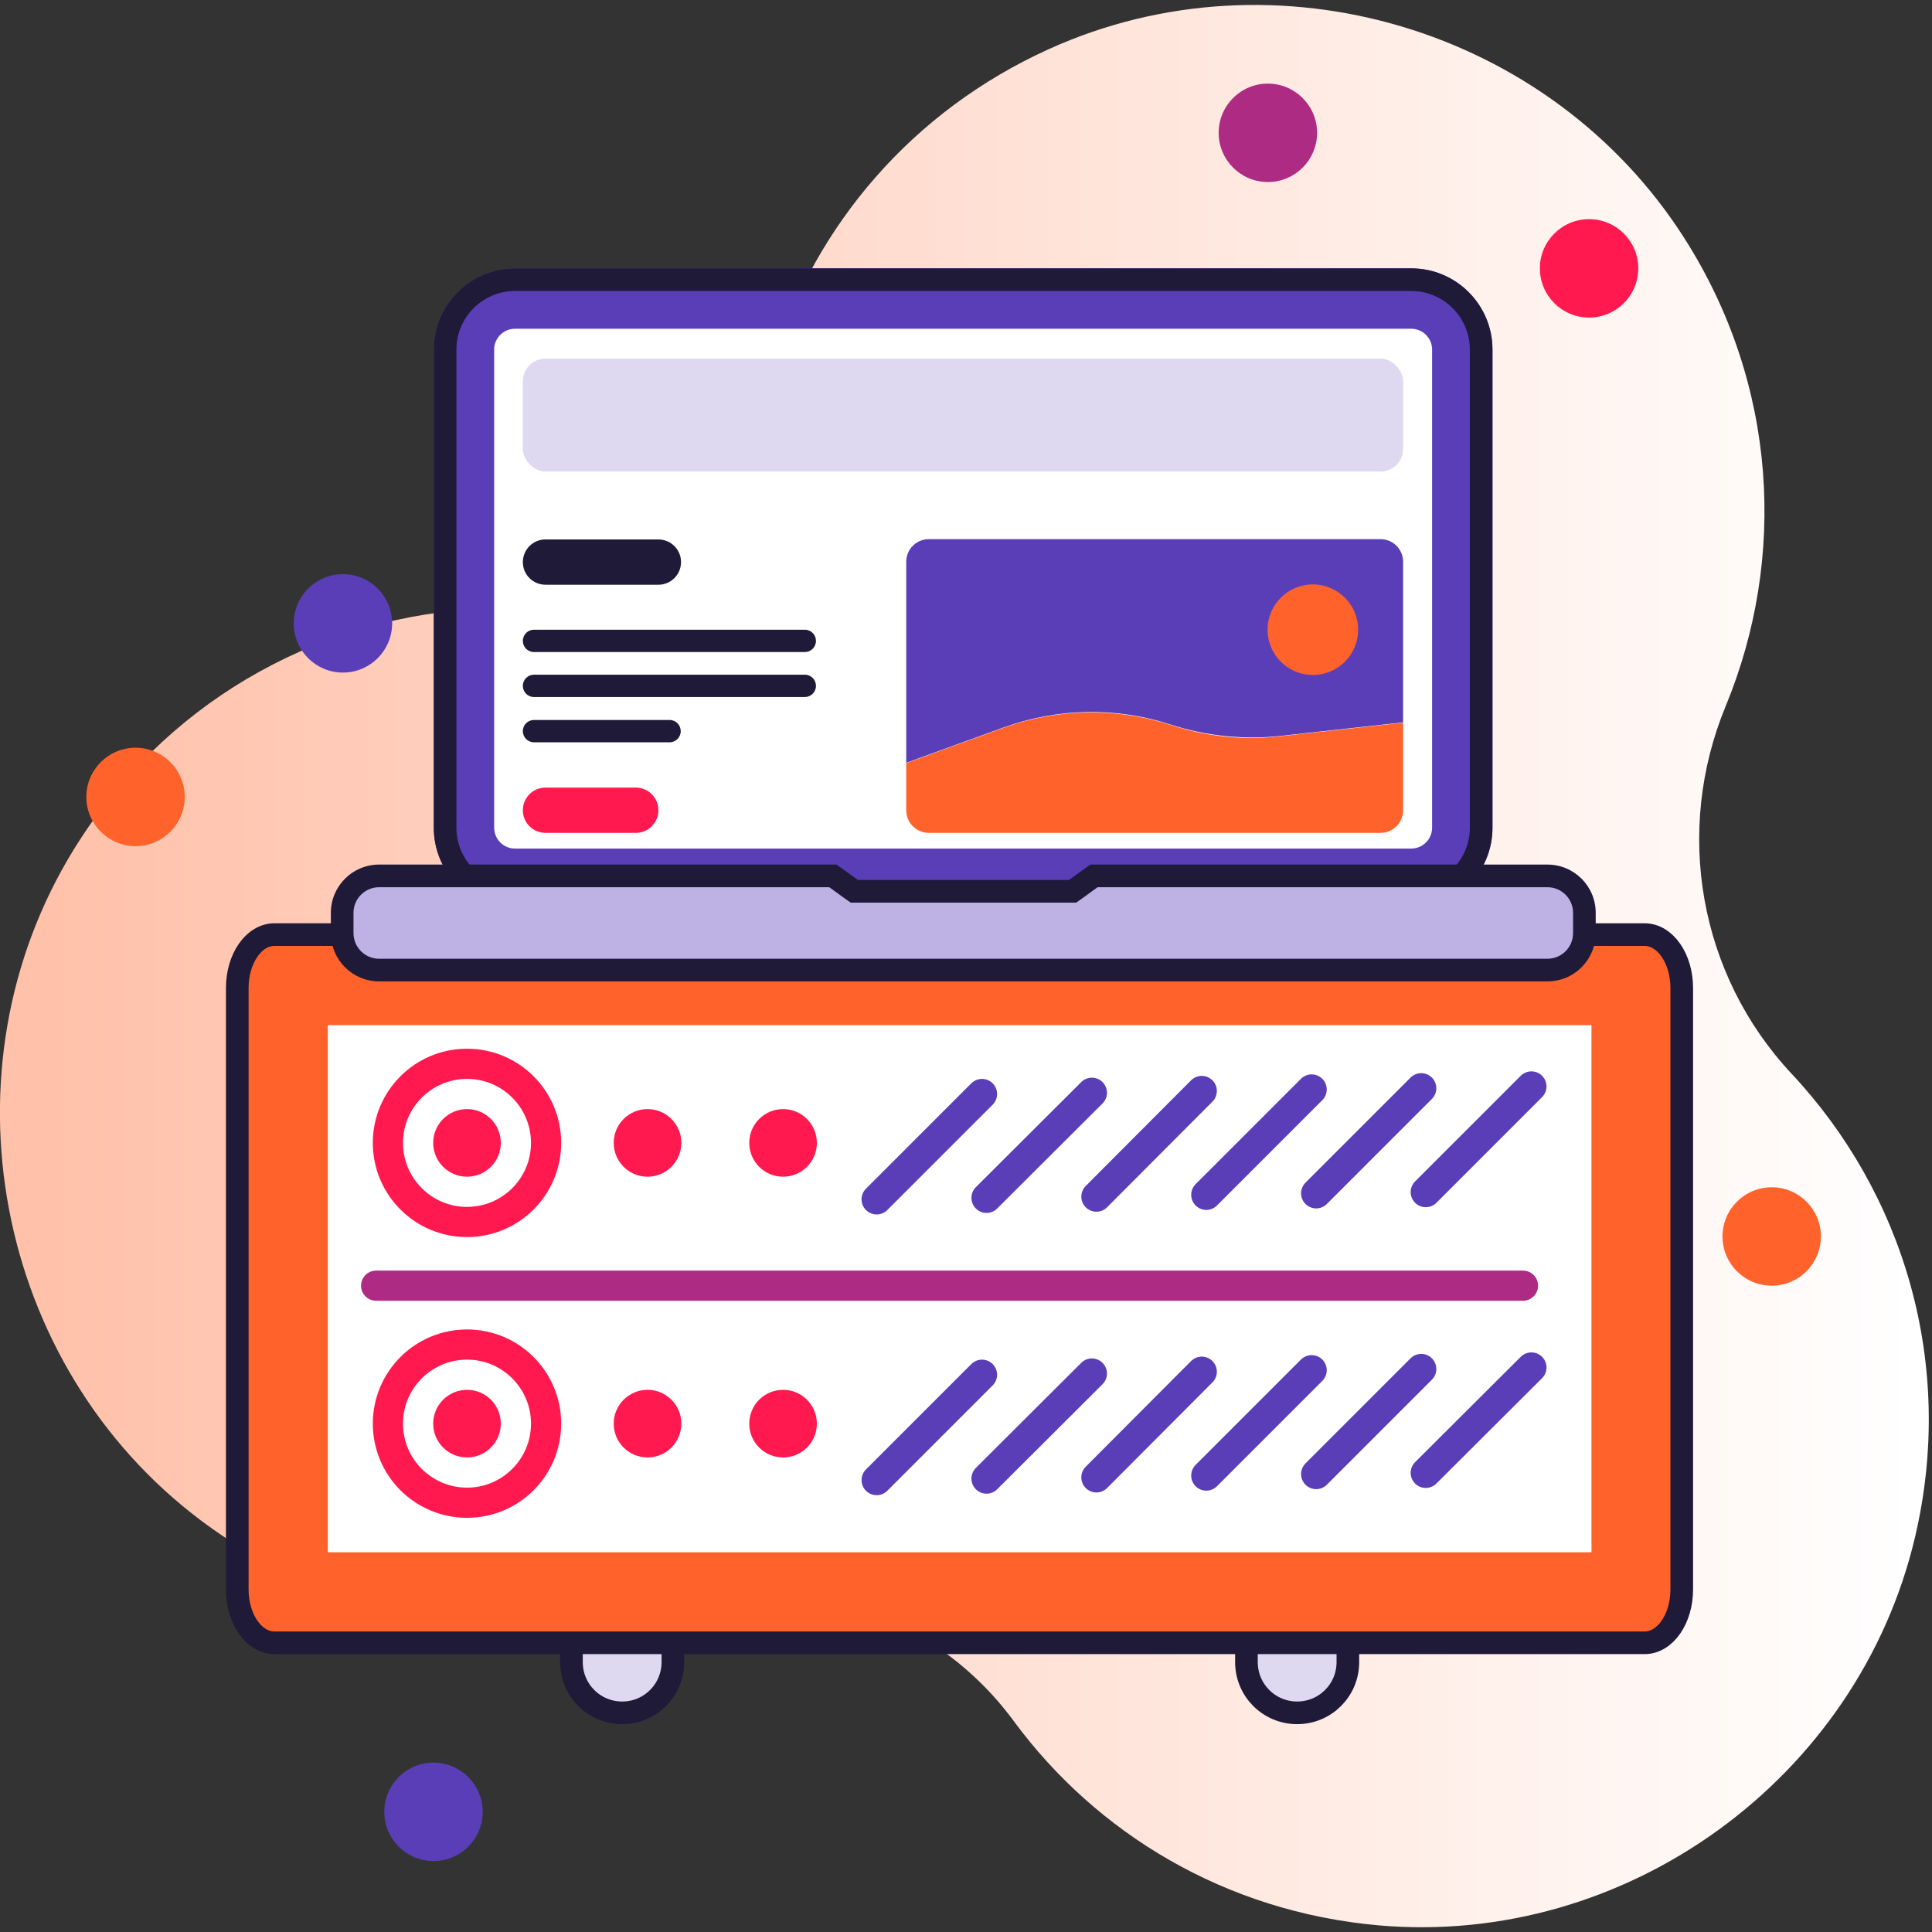 <?xml version="1.0" encoding="UTF-8"?><svg id="Layer_1" xmlns="http://www.w3.org/2000/svg" xmlns:xlink="http://www.w3.org/1999/xlink" viewBox="0 0 64 64"><rect x="0" y="0" width="64" height="64" fill="#333333" stroke="none"/><defs><style>.cls-1{isolation:isolate;stroke:#5a3eb8;}.cls-1,.cls-2{stroke-linecap:round;}.cls-1,.cls-2,.cls-3,.cls-4{fill:none;}.cls-1,.cls-2,.cls-3,.cls-4,.cls-5{stroke-miterlimit:10;}.cls-6{fill:url(#linear-gradient);}.cls-7{fill:#fff;}.cls-8{fill:#ff194f;}.cls-9{fill:#ff632b;}.cls-10{fill:#bdb2e3;}.cls-11{fill:#ad2b83;}.cls-12,.cls-5{fill:#ded8f1;}.cls-13{fill:#1f1a38;}.cls-14{fill:#5a3eb8;}.cls-2{stroke:#ad2b83;}.cls-3,.cls-5{stroke:#1f1a38;stroke-width:.75px;}.cls-4{stroke:#ff194f;}</style><linearGradient id="linear-gradient" x1="63.45" y1="32" x2="1.61" y2="32" gradientUnits="userSpaceOnUse"><stop offset="0" stop-color="#fff"/><stop offset="1" stop-color="#ffc1aa"/></linearGradient></defs><path class="cls-6" d="m34.76,1.62c-4.58,2.07-7.74,5.87-9.12,10.23-1.45,4.58-5.31,8-10.1,8.34-5.18.37-10.12,3.13-13.09,7.94-4.5,7.29-2.64,17.1,4.21,22.24,4.4,3.3,9.84,4.1,14.69,2.72,4.51-1.29,9.45.14,12.23,3.92,2.74,3.72,7.01,6.32,12.09,6.77,8.2.72,15.89-4.86,17.77-12.87,1.35-5.75-.4-11.4-4.09-15.34-3.07-3.28-3.9-8.04-2.18-12.19,2.01-4.87,1.73-10.63-1.38-15.5C51.36.94,42.26-1.77,34.76,1.62Z"/><circle class="cls-9" cx="58.69" cy="40.96" r="1.63"/><circle class="cls-8" cx="52.64" cy="8.89" r="1.63"/><circle class="cls-9" cx="4.49" cy="26.4" r="1.63"/><circle class="cls-11" cx="42" cy="4.4" r="1.63"/><circle class="cls-14" cx="14.36" cy="60.02" r="1.63"/><circle class="cls-14" cx="11.36" cy="20.65" r="1.63"/><path class="cls-7" d="m17.05,9.89h29.7c.93,0,1.69.76,1.69,1.69v15.84c0,.93-.76,1.69-1.69,1.69h-29.7c-.93,0-1.69-.76-1.69-1.69v-15.84c0-.93.76-1.69,1.69-1.69Z"/><path class="cls-14" d="m46.75,10.89c.38,0,.69.31.69.69v15.84c0,.38-.31.69-.69.69h-29.69c-.38,0-.69-.31-.69-.69v-15.84c0-.38.31-.69.69-.69h29.69m0-2h-29.69c-1.48,0-2.69,1.2-2.69,2.69v15.84c0,1.48,1.2,2.69,2.69,2.69h29.69c1.48,0,2.69-1.2,2.69-2.69v-15.84c0-1.48-1.2-2.69-2.69-2.69h0Z"/><path class="cls-13" d="m46.75,9.64c1.07,0,1.94.87,1.94,1.94v15.84c0,1.07-.87,1.94-1.94,1.94h-29.69c-1.07,0-1.94-.87-1.94-1.94v-15.84c0-1.07.87-1.94,1.94-1.94h29.69m0-.75h-29.69c-1.48,0-2.69,1.2-2.69,2.69v15.84c0,1.48,1.2,2.69,2.69,2.69h29.69c1.48,0,2.69-1.2,2.69-2.69v-15.84c0-1.48-1.2-2.69-2.69-2.69h0Z"/><path class="cls-5" d="m18.93,42.16h3.36v12.9c0,.93-.75,1.68-1.68,1.68h0c-.93,0-1.68-.75-1.68-1.68v-12.9Z"/><path class="cls-5" d="m41.29,42.16h3.36v12.9c0,.93-.75,1.68-1.68,1.68h0c-.93,0-1.68-.75-1.68-1.68v-12.9Z"/><path class="cls-7" d="m9.4,52.92c-.02-.07-.04-.16-.04-.27v-19.92c0-.11.02-.2.04-.27h44.78c.02.07.04.16.04.27v19.92c0,.11-.02.2-.04.27H9.4Z"/><path class="cls-9" d="m52.72,33.96v17.46H10.86v-17.46h41.86m1.77-3H9.09c-.68,0-1.23.79-1.23,1.77v19.92c0,.98.55,1.77,1.23,1.77h45.39c.68,0,1.23-.79,1.23-1.77v-19.92c0-.98-.55-1.77-1.23-1.77h0Z"/><path class="cls-3" d="m9.09,30.96h45.39c.68,0,1.23.79,1.23,1.77v19.92c0,.98-.55,1.77-1.23,1.77H9.09c-.68,0-1.23-.79-1.23-1.77v-19.92c0-.98.55-1.77,1.23-1.77Z"/><circle class="cls-8" cx="15.47" cy="47.16" r="1.12"/><circle class="cls-8" cx="21.45" cy="47.16" r="1.12"/><circle class="cls-8" cx="25.94" cy="47.16" r="1.12"/><circle class="cls-4" cx="15.47" cy="47.16" r="2.62"/><line class="cls-1" x1="47.23" y1="48.79" x2="50.73" y2="45.3"/><line class="cls-1" x1="43.6" y1="48.83" x2="47.08" y2="45.35"/><line class="cls-1" x1="39.96" y1="48.88" x2="43.45" y2="45.39"/><line class="cls-1" x1="36.32" y1="48.94" x2="39.81" y2="45.44"/><line class="cls-1" x1="32.68" y1="48.98" x2="36.17" y2="45.5"/><line class="cls-1" x1="29.04" y1="49.03" x2="32.53" y2="45.54"/><circle class="cls-8" cx="15.47" cy="37.86" r="1.12"/><circle class="cls-8" cx="21.45" cy="37.86" r="1.12"/><circle class="cls-8" cx="25.94" cy="37.86" r="1.12"/><circle class="cls-4" cx="15.47" cy="37.86" r="2.62"/><line class="cls-1" x1="47.23" y1="39.49" x2="50.73" y2="35.99"/><line class="cls-1" x1="43.6" y1="39.53" x2="47.08" y2="36.05"/><line class="cls-1" x1="39.96" y1="39.58" x2="43.45" y2="36.09"/><line class="cls-1" x1="36.32" y1="39.64" x2="39.81" y2="36.14"/><line class="cls-1" x1="32.68" y1="39.68" x2="36.17" y2="36.2"/><line class="cls-1" x1="29.04" y1="39.73" x2="32.53" y2="36.24"/><path class="cls-10" d="m12.56,32.14c-.68,0-1.23-.55-1.23-1.23v-.67c0-.68.55-1.23,1.23-1.23h15.03l.71.51h7.23l.71-.51h15.03c.68,0,1.23.55,1.23,1.23v.67c0,.68-.55,1.23-1.23,1.23H12.56Z"/><path class="cls-13" d="m51.26,29.39c.47,0,.85.38.85.85v.67c0,.47-.38.85-.85.85H12.56c-.47,0-.85-.38-.85-.85v-.67c0-.47.38-.85.85-.85h14.91l.51.37.2.14h7.47l.2-.14.51-.37h14.91m0-.75h-15.15l-.71.51h-6.99l-.71-.51h-15.15c-.89,0-1.6.72-1.6,1.6v.67c0,.89.72,1.6,1.6,1.6h38.7c.89,0,1.6-.72,1.6-1.6v-.67c0-.89-.72-1.6-1.6-1.6h0Z"/><path class="cls-8" d="m18.07,26.09h2.99c.41,0,.75.33.75.75h0c0,.41-.33.75-.75.75h-2.99c-.41,0-.75-.33-.75-.75h0c0-.41.33-.75.75-.75Z"/><path class="cls-13" d="m17.69,23.85h4.49c.21,0,.37.17.37.37h0c0,.21-.17.37-.37.37h-4.49c-.21,0-.37-.17-.37-.37h0c0-.21.17-.37.37-.37Z"/><path class="cls-13" d="m17.69,22.35h8.97c.21,0,.37.17.37.37h0c0,.21-.17.37-.37.37h-8.97c-.21,0-.37-.17-.37-.37h0c0-.21.17-.37.37-.37Z"/><path class="cls-13" d="m17.69,20.86h8.97c.21,0,.37.17.37.37h0c0,.21-.17.37-.37.37h-8.97c-.21,0-.37-.17-.37-.37h0c0-.21.17-.37.37-.37Z"/><path class="cls-13" d="m18.07,17.87h3.74c.41,0,.75.33.75.75h0c0,.41-.33.75-.75.75h-3.74c-.41,0-.75-.33-.75-.75h0c0-.41.33-.75.75-.75Z"/><path class="cls-14" d="m46.48,18.61v5.32l-4.08.45c-1.21.13-2.44,0-3.6-.37h0c-1.81-.6-3.77-.56-5.56.09l-3.22,1.17v-6.66c0-.41.33-.75.75-.75h14.96c.41,0,.75.33.75.75Z"/><rect class="cls-12" x="17.32" y="11.88" width="29.16" height="3.74" rx=".75" ry=".75"/><circle class="cls-9" cx="43.49" cy="20.86" r="1.5"/><path class="cls-9" d="m46.48,23.94v2.9c0,.41-.33.75-.75.75h-14.96c-.41,0-.75-.33-.75-.75v-1.56l3.22-1.17c1.79-.65,3.75-.68,5.56-.09h0c1.16.38,2.38.51,3.6.37l4.08-.45Z"/><line class="cls-2" x1="12.46" y1="42.59" x2="50.45" y2="42.59"/></svg>